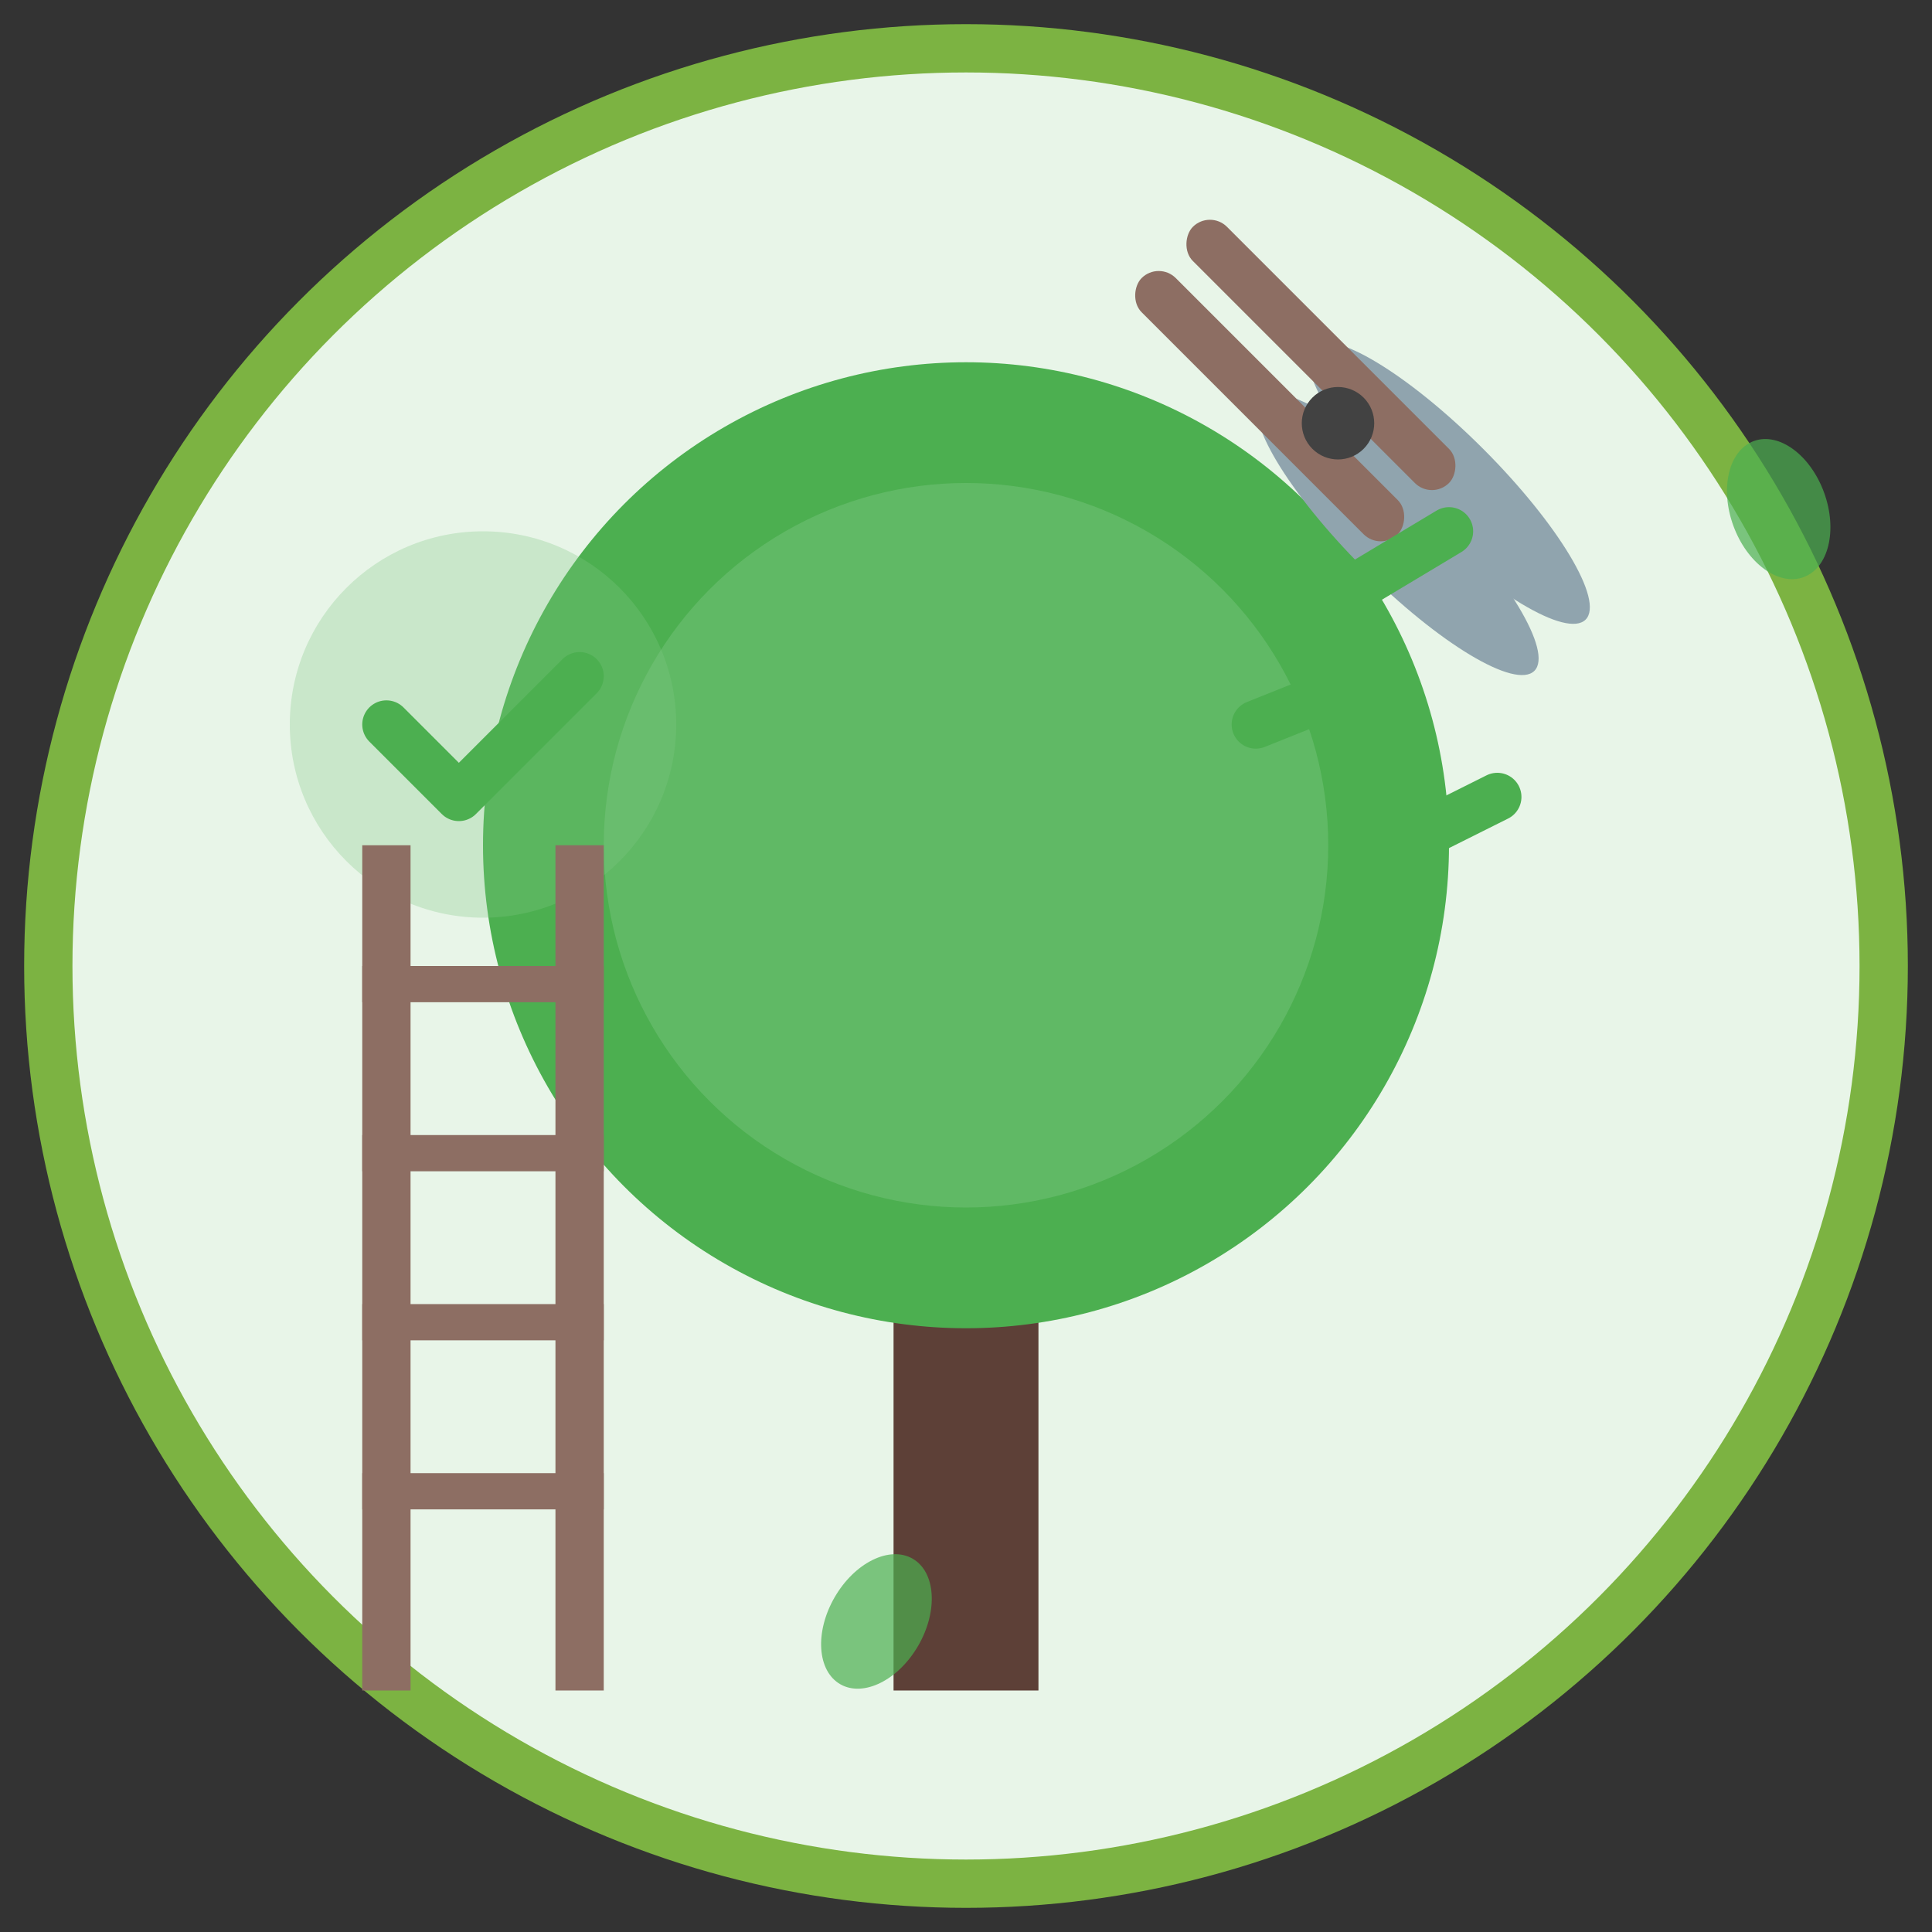 <svg width="80" height="80" viewBox="0 0 80 80" fill="none" xmlns="http://www.w3.org/2000/svg">
    <rect x="0" y="0" width="80" height="80" fill="#333333" stroke="none"/>
    <!-- Background circle -->
    <circle cx="40" cy="40" r="38" fill="#E8F5E8" stroke="#7CB342" stroke-width="2"/>
    
    <!-- Tree trunk -->
    <rect x="37" y="45" width="6" height="25" fill="#5D4037"/>
    
    <!-- Tree canopy -->
    <circle cx="40" cy="35" r="20" fill="#4CAF50"/>
    <circle cx="40" cy="35" r="15" fill="#66BB6A" opacity="0.8"/>
    
    <!-- Pruning shears -->
    <g transform="translate(60,20) rotate(45)">
        <!-- Blades -->
        <ellipse cx="0" cy="0" rx="8" ry="2" fill="#90A4AE"/>
        <ellipse cx="0" cy="3" rx="8" ry="2" fill="#90A4AE"/>
        <!-- Handles -->
        <rect x="-15" y="-1" width="15" height="2" fill="#8D6E63" rx="1"/>
        <rect x="-15" y="2" width="15" height="2" fill="#8D6E63" rx="1"/>
        <!-- Pivot -->
        <circle cx="-5" cy="1.5" r="1.5" fill="#424242"/>
    </g>
    
    <!-- Cut branches -->
    <g stroke="#4CAF50" stroke-width="2" stroke-linecap="round" fill="none">
        <path d="M55 25 L60 22"/>
        <path d="M52 30 L57 28"/>
        <path d="M58 35 L62 33"/>
    </g>
    
    <!-- Falling leaves -->
    <g fill="#4CAF50" opacity="0.7">
        <ellipse cx="65" cy="40" rx="2" ry="3" transform="rotate(30)"/>
        <ellipse cx="62" cy="45" rx="2" ry="3" transform="rotate(-20)"/>
        <ellipse cx="67" cy="50" rx="2" ry="3" transform="rotate(45)"/>
    </g>
    
    <!-- Tree health indicator -->
    <g transform="translate(20,30)">
        <circle cx="0" cy="0" r="8" fill="#81C784" opacity="0.3"/>
        <path d="M-4 0 L-1 3 L4 -2" stroke="#4CAF50" stroke-width="2" fill="none" stroke-linecap="round" stroke-linejoin="round"/>
    </g>
    
    <!-- Ladder -->
    <g transform="translate(15,35)">
        <rect x="0" y="0" width="2" height="35" fill="#8D6E63"/>
        <rect x="8" y="0" width="2" height="35" fill="#8D6E63"/>
        <!-- Rungs -->
        <rect x="0" y="5" width="10" height="1.5" fill="#8D6E63"/>
        <rect x="0" y="12" width="10" height="1.5" fill="#8D6E63"/>
        <rect x="0" y="19" width="10" height="1.5" fill="#8D6E63"/>
        <rect x="0" y="26" width="10" height="1.5" fill="#8D6E63"/>
    </g>
</svg>
